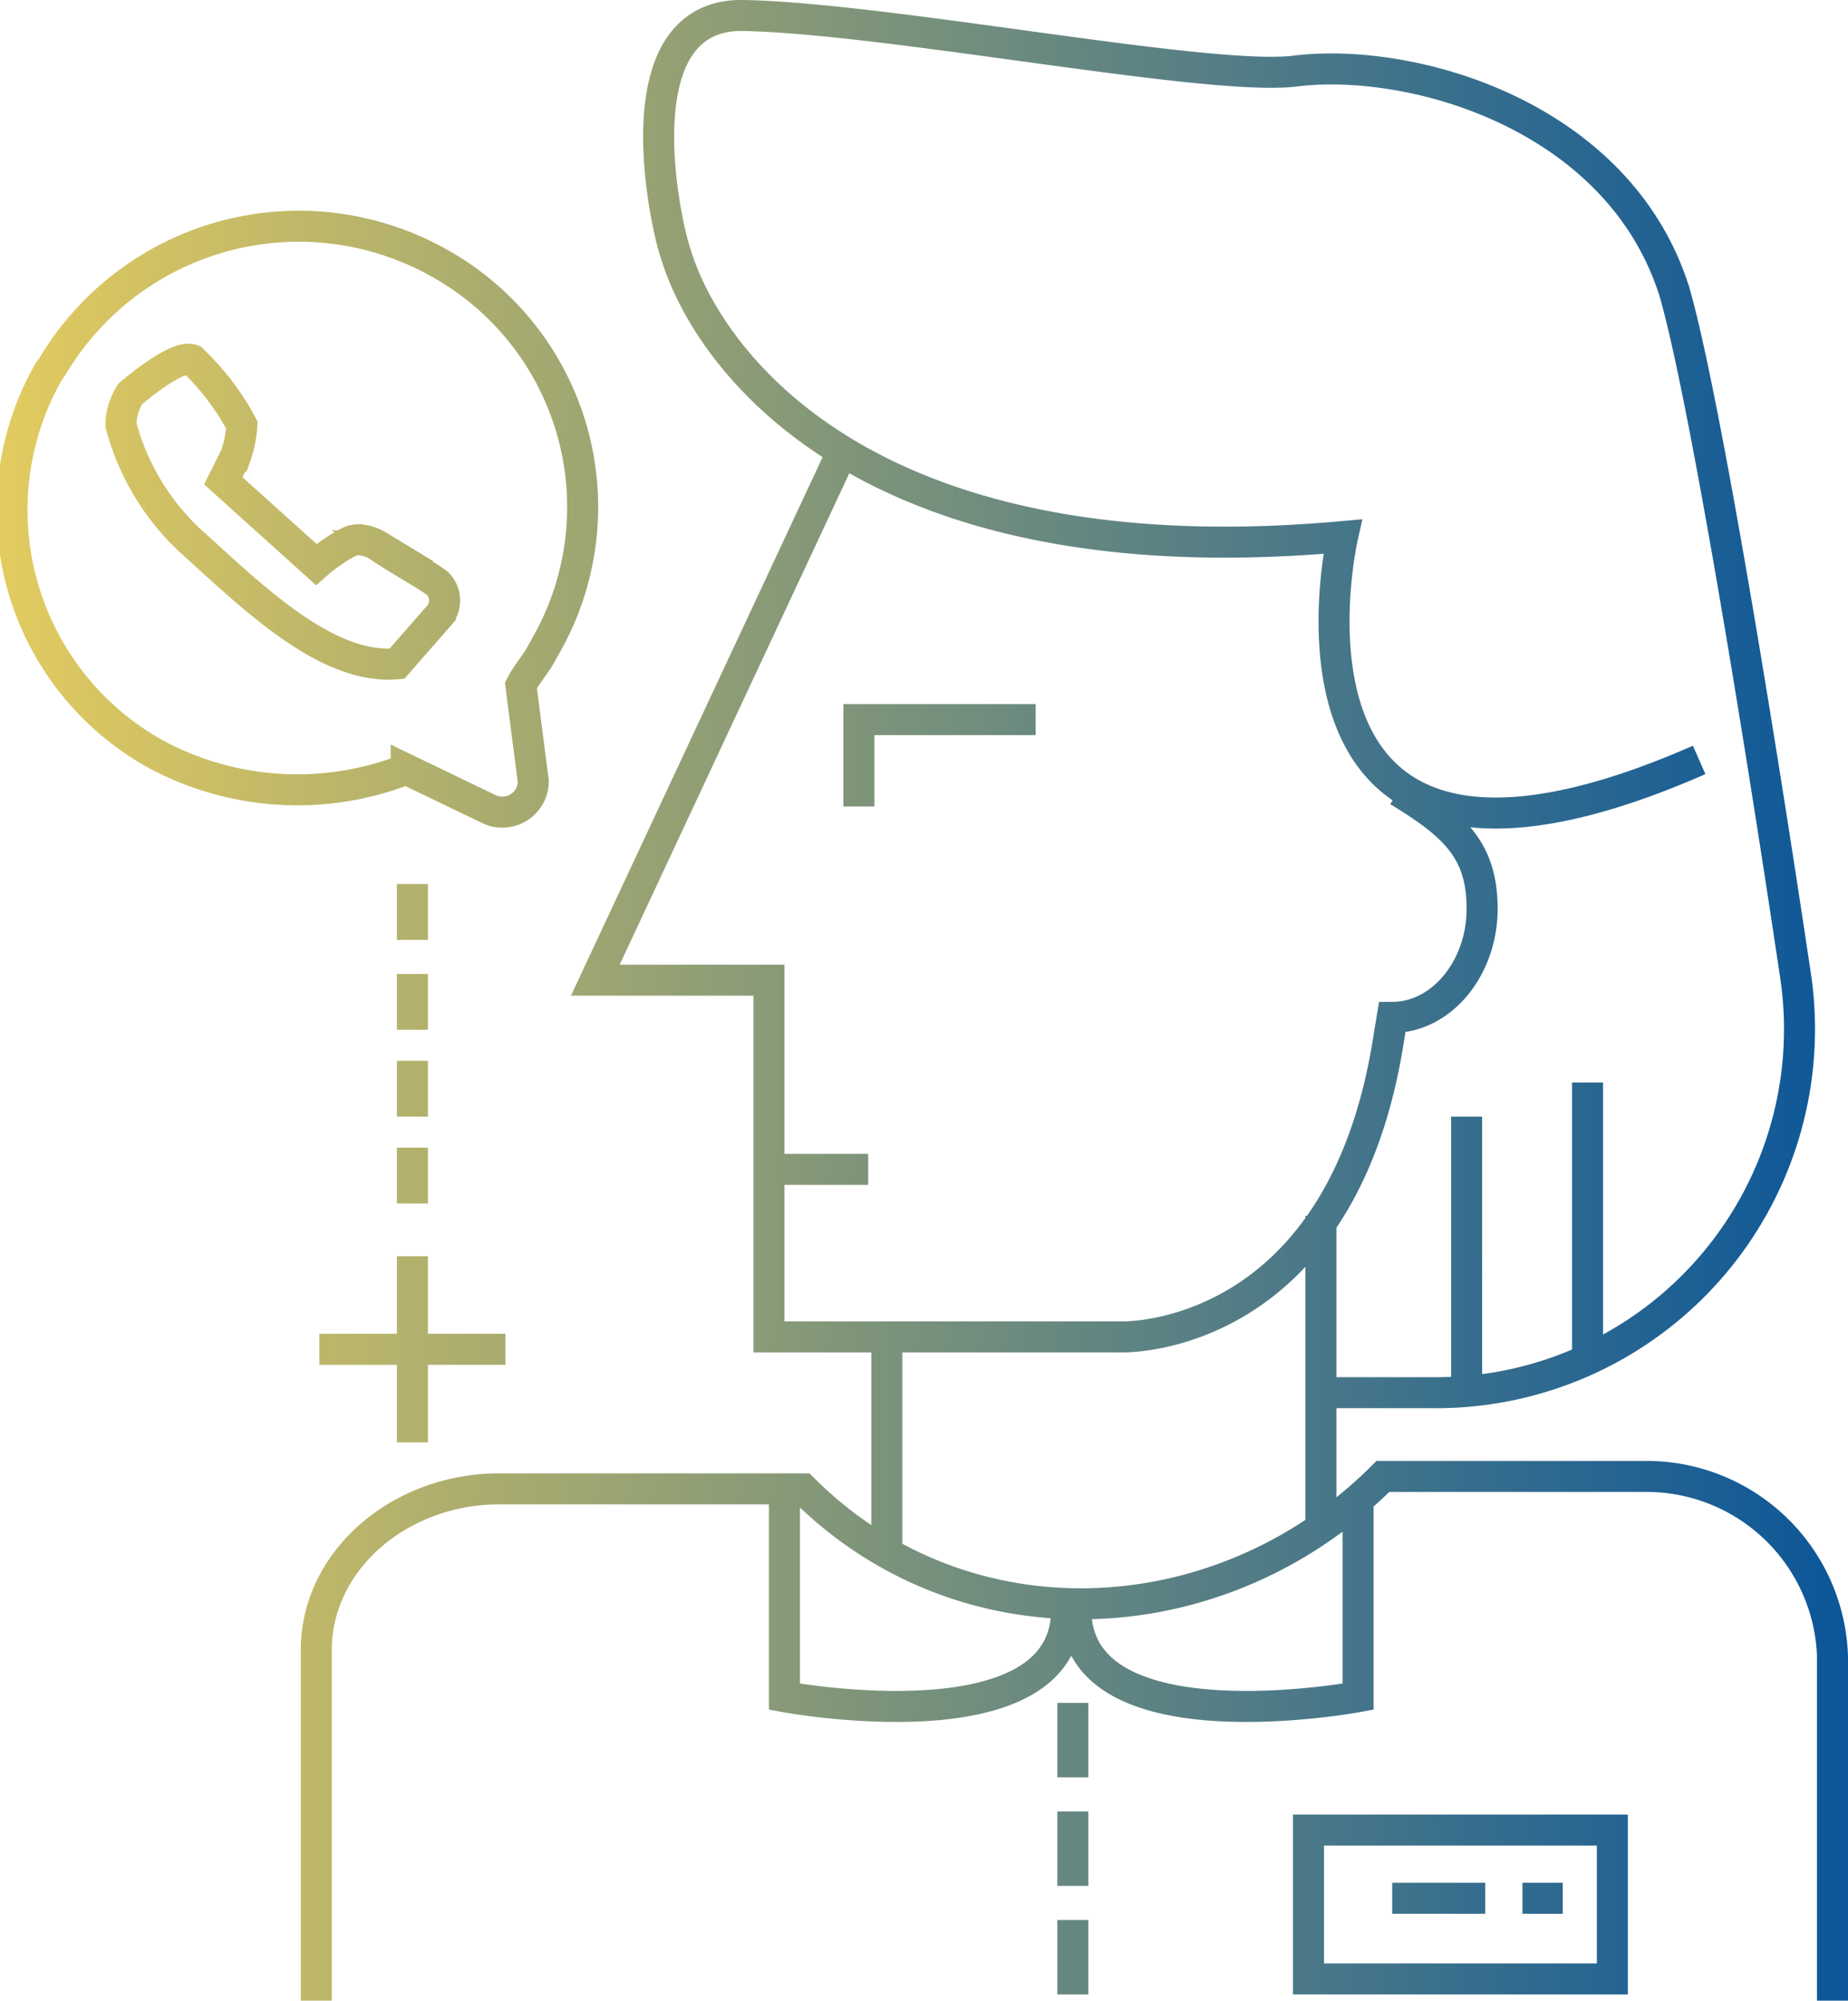 <svg id="25293142-c421-43e9-a060-1cb33f785a3f" data-name="d7c15b14-f612-494f-8d36-0465e94e9284" xmlns="http://www.w3.org/2000/svg" xmlns:xlink="http://www.w3.org/1999/xlink" viewBox="0 0 59.6 64.5"><defs><linearGradient id="7e458b72-4b73-414b-af30-e0c262f7d251" x1="-0.1" y1="32.25" x2="59.6" y2="32.25" gradientUnits="userSpaceOnUse"><stop offset="0" stop-color="#e3cb5f"/><stop offset="1" stop-color="#0b5699"/></linearGradient></defs><title>ic-callcenter-set-colour-one</title><path d="M17.2,25.2a1,1,0,0,1-1.4.9l-2.7-1.3A9.63,9.63,0,0,1,5,24.3,9,9,0,0,1,1.56,12L1.7,11.8A9.24,9.24,0,0,1,14.2,8.5a9,9,0,0,1,3.44,12.25L17.5,21c-0.2.4-.5,0.7-0.7,1.1ZM4.2,12.7a1.93,1.93,0,0,0-.3,1,7.85,7.85,0,0,0,2.2,3.7c2,1.8,4.4,4.2,6.7,4l1.4-1.6a0.77,0.77,0,0,0-.1-1c-0.4-.3-1.5-0.9-1.9-1.2a1.42,1.42,0,0,0-.6-0.2,0.76,0.76,0,0,0-.4.1,5.34,5.34,0,0,0-1,.7l-3-2.7,0.4-.8a3.55,3.55,0,0,0,.2-1h0a8.31,8.31,0,0,0-1.6-2.1C5.7,11.4,4.2,12.7,4.2,12.7Zm9.1,27.8v6m-3-3h6M52,59H42.2v4.8H52V59Zm-2.9,2.2h1.3m-5.5,0h3M27.1,14.7L19.2,31.6h5.6V43.1H36.2s7.1,0.2,8.6-9.7l0.1-.6c1.6,0,2.9-1.6,2.9-3.5s-0.9-2.7-2.7-3.8M42.6,44.9h3.7A11.72,11.72,0,0,0,57.9,31.4c-1.3-8.7-3-18.9-3.9-22-1.8-5.7-8.5-7.6-12.3-7.1C38.8,2.6,28.7.6,24,.5c-4.1-.1-2.5,6.9-2.2,7.7,1,3.3,6,10.5,21.5,9.1,0,0-3.1,13.6,11.5,7.2M33.4,23.2H27.7V26M25.3,37.7H28m0.6,5.6v6.8m-3.3-2.2v6.8s9.1,1.7,9.1-2.8m0.3,0c0,4.5,9.1,2.8,9.1,2.8V48.3m-1.2-9.1V49.4m4.7-4.5V36m3.9,7.9v-9m-16.6,20v2.4M13.3,37v1.8m0-4.6V36m0-4.6v1.8m0-4.7v1.8M34.6,58.4v2.4m0,1.1v2.4m24.5,0.2V53.4a6,6,0,0,0-5.9-5.8H44.6c-5.2,5.2-13.5,5.6-18.7.4H16.1c-3.2,0-5.9,2.3-5.9,5.2V64.5" style="fill:none;stroke-miterlimit:10;stroke:url(#7e458b72-4b73-414b-af30-e0c262f7d251)"/></svg>
